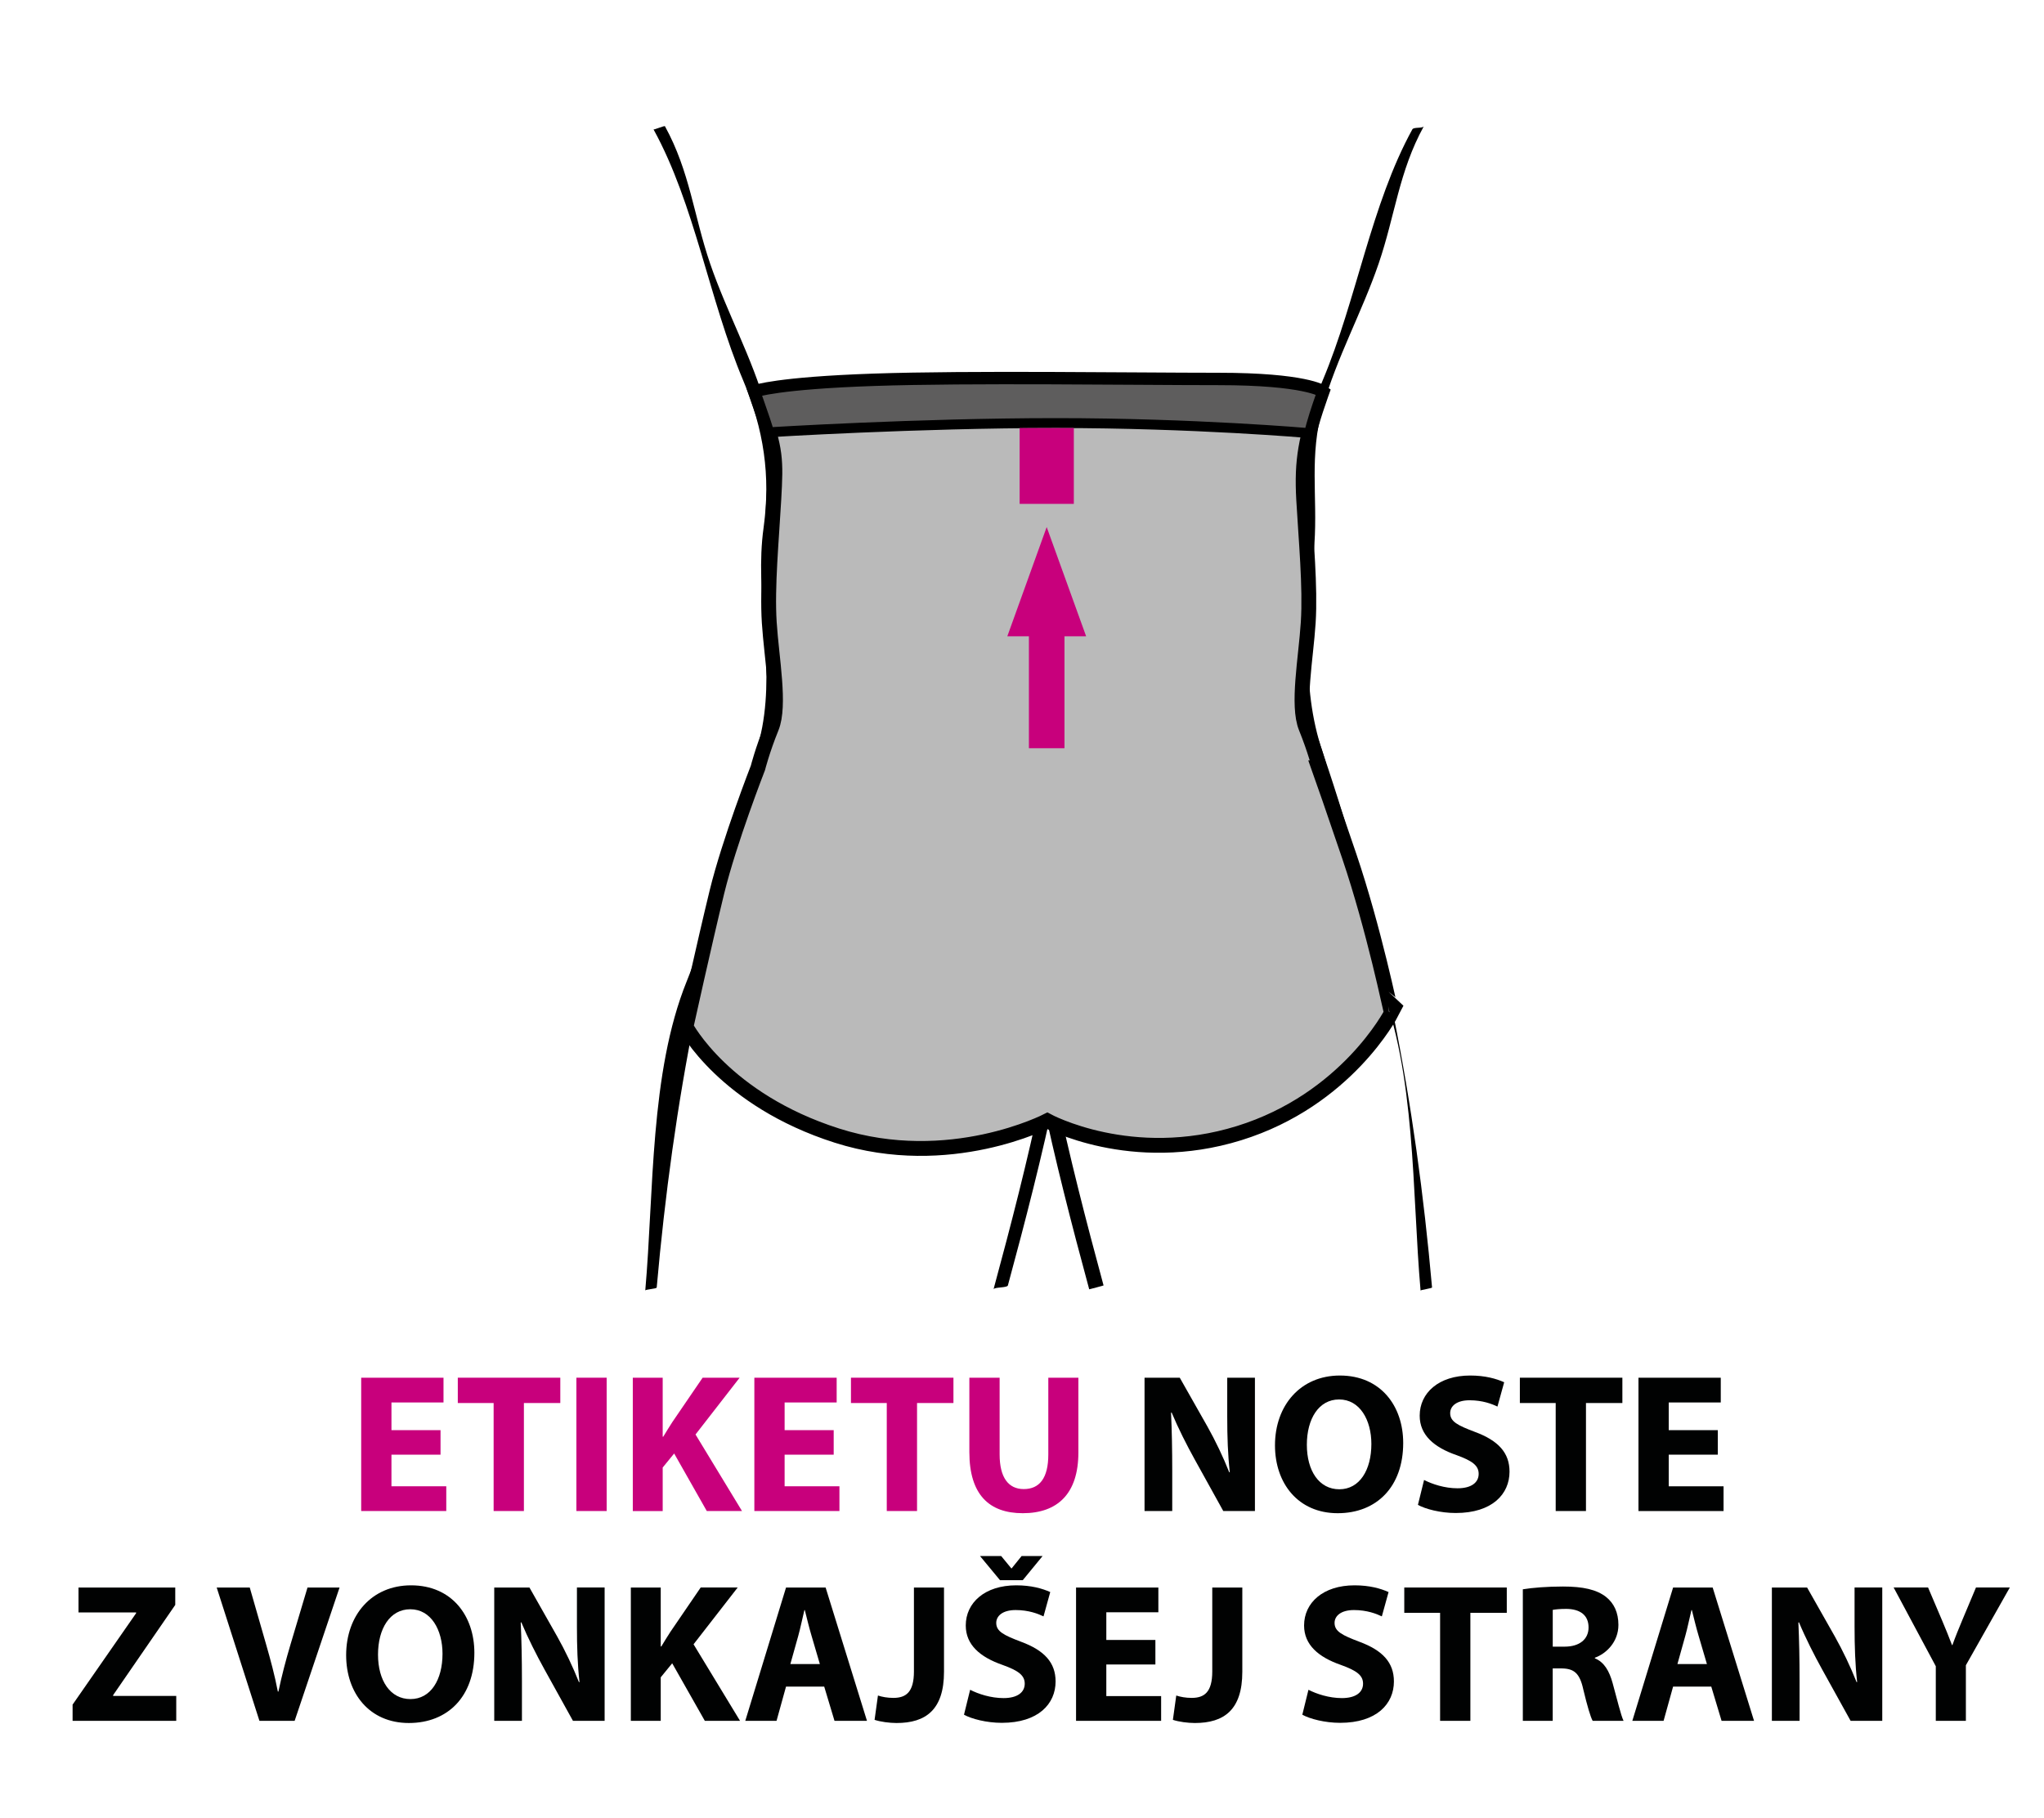 <?xml version="1.0" encoding="utf-8"?>
<!-- Generator: Adobe Illustrator 16.0.0, SVG Export Plug-In . SVG Version: 6.00 Build 0)  -->
<!DOCTYPE svg PUBLIC "-//W3C//DTD SVG 1.1//EN" "http://www.w3.org/Graphics/SVG/1.1/DTD/svg11.dtd">
<svg version="1.1" id="Vrstva_1" xmlns="http://www.w3.org/2000/svg" xmlns:xlink="http://www.w3.org/1999/xlink" x="0px" y="0px"
	 width="103.25px" height="91.856px" viewBox="0 0 103.25 91.856" enable-background="new 0 0 103.25 91.856" xml:space="preserve">
<g>
	<path fill="#C8007C" d="M22.253,73.494h-2.479v1.599h2.769v1.25h-4.298v-6.736h4.158v1.25h-2.629v1.399h2.479V73.494z"/>
	<path fill="#C8007C" d="M24.935,70.885h-1.81v-1.279h5.178v1.279h-1.839v5.457h-1.529V70.885z"/>
	<path fill="#C8007C" d="M30.645,69.606v6.736h-1.529v-6.736H30.645z"/>
	<path fill="#C8007C" d="M31.965,69.606h1.51v2.979h0.029c0.15-0.26,0.311-0.5,0.46-0.74l1.529-2.239h1.869l-2.229,2.869
		l2.349,3.868h-1.779l-1.649-2.908l-0.579,0.709v2.199h-1.51V69.606z"/>
	<path fill="#C8007C" d="M42.113,73.494h-2.479v1.599h2.769v1.25h-4.298v-6.736h4.158v1.25h-2.629v1.399h2.479V73.494z"/>
	<path fill="#C8007C" d="M44.794,70.885h-1.809v-1.279h5.177v1.279h-1.839v5.457h-1.529V70.885z"/>
	<path fill="#C8007C" d="M50.495,69.606v3.878c0,1.159,0.439,1.749,1.219,1.749c0.8,0,1.24-0.56,1.24-1.749v-3.878h1.519v3.778
		c0,2.079-1.049,3.068-2.809,3.068c-1.699,0-2.698-0.939-2.698-3.088v-3.758H50.495z"/>
	<path fill="#010202" d="M57.815,76.342v-6.736h1.779l1.399,2.469c0.399,0.709,0.8,1.549,1.1,2.309h0.029
		c-0.1-0.89-0.13-1.799-0.13-2.809v-1.969h1.399v6.736h-1.599l-1.439-2.599c-0.4-0.72-0.84-1.589-1.17-2.378l-0.029,0.01
		c0.04,0.89,0.06,1.839,0.06,2.938v2.029H57.815z"/>
	<path fill="#010202" d="M70.881,72.904c0,2.208-1.339,3.548-3.308,3.548c-1.999,0-3.169-1.509-3.169-3.428
		c0-2.019,1.29-3.528,3.278-3.528C69.752,69.496,70.881,71.045,70.881,72.904z M66.014,72.994c0,1.319,0.62,2.249,1.64,2.249
		c1.029,0,1.619-0.979,1.619-2.289c0-1.209-0.58-2.249-1.63-2.249C66.614,70.706,66.014,71.685,66.014,72.994z"/>
	<path fill="#010202" d="M71.935,74.773c0.41,0.21,1.039,0.42,1.689,0.42c0.699,0,1.069-0.29,1.069-0.729
		c0-0.42-0.32-0.66-1.13-0.95c-1.119-0.39-1.849-1.009-1.849-1.989c0-1.149,0.959-2.029,2.549-2.029c0.759,0,1.318,0.16,1.719,0.34
		l-0.34,1.229c-0.27-0.13-0.75-0.319-1.409-0.319c-0.66,0-0.979,0.3-0.979,0.649c0,0.43,0.38,0.62,1.249,0.949
		c1.189,0.44,1.749,1.06,1.749,2.009c0,1.129-0.869,2.089-2.719,2.089c-0.77,0-1.528-0.2-1.908-0.41L71.935,74.773z"/>
	<path fill="#010202" d="M78.584,70.885h-1.81v-1.279h5.178v1.279h-1.839v5.457h-1.529V70.885z"/>
	<path fill="#010202" d="M86.773,73.494h-2.479v1.599h2.769v1.25h-4.298v-6.736h4.157v1.25h-2.628v1.399h2.479V73.494z"/>
	<path fill="#010202" d="M3.667,86.123l3.208-4.618v-0.04H3.966v-1.259h4.887v0.879l-3.138,4.558v0.04h3.188v1.259H3.667V86.123z"/>
	<path fill="#010202" d="M13.105,86.942l-2.159-6.736h1.67l0.819,2.849c0.229,0.799,0.439,1.569,0.6,2.409h0.029
		c0.17-0.81,0.38-1.609,0.61-2.379l0.859-2.878h1.619l-2.269,6.736H13.105z"/>
	<path fill="#010202" d="M23.962,83.504c0,2.208-1.34,3.548-3.309,3.548c-1.999,0-3.168-1.509-3.168-3.428
		c0-2.019,1.289-3.528,3.278-3.528C22.833,80.096,23.962,81.646,23.962,83.504z M19.095,83.594c0,1.319,0.619,2.249,1.639,2.249
		c1.029,0,1.619-0.979,1.619-2.289c0-1.209-0.579-2.249-1.629-2.249C19.695,81.306,19.095,82.285,19.095,83.594z"/>
	<path fill="#010202" d="M24.966,86.942v-6.736h1.778l1.399,2.469c0.4,0.709,0.8,1.549,1.1,2.309h0.03
		c-0.101-0.89-0.13-1.799-0.13-2.809v-1.969h1.399v6.736h-1.6l-1.439-2.599c-0.399-0.72-0.839-1.589-1.169-2.378l-0.03,0.01
		c0.04,0.89,0.061,1.839,0.061,2.938v2.029H24.966z"/>
	<path fill="#010202" d="M31.866,80.206h1.51v2.979h0.029c0.15-0.26,0.311-0.5,0.46-0.74l1.529-2.239h1.869l-2.229,2.869
		l2.349,3.868h-1.779l-1.649-2.908l-0.579,0.709v2.199h-1.51V80.206z"/>
	<path fill="#010202" d="M39.705,85.213l-0.479,1.729h-1.579l2.059-6.736h1.999l2.089,6.736h-1.64l-0.52-1.729H39.705z
		 M41.414,84.074l-0.42-1.429c-0.12-0.399-0.239-0.899-0.34-1.299h-0.02c-0.101,0.4-0.2,0.91-0.31,1.299l-0.4,1.429H41.414z"/>
	<path fill="#010202" d="M46.165,80.206h1.52v4.258c0,1.919-0.92,2.588-2.398,2.588c-0.351,0-0.81-0.06-1.109-0.16l0.17-1.229
		c0.209,0.07,0.479,0.12,0.779,0.12c0.64,0,1.039-0.29,1.039-1.339V80.206z"/>
	<path fill="#010202" d="M49.005,85.373c0.41,0.21,1.039,0.42,1.689,0.42c0.699,0,1.069-0.29,1.069-0.729
		c0-0.42-0.32-0.66-1.13-0.95c-1.119-0.39-1.849-1.009-1.849-1.989c0-1.149,0.959-2.029,2.549-2.029c0.759,0,1.318,0.16,1.719,0.34
		l-0.34,1.229c-0.27-0.13-0.75-0.32-1.409-0.32c-0.66,0-0.979,0.3-0.979,0.65c0,0.43,0.38,0.62,1.249,0.95
		c1.189,0.439,1.749,1.059,1.749,2.009c0,1.129-0.869,2.089-2.719,2.089c-0.77,0-1.528-0.2-1.908-0.41L49.005,85.373z
		 M50.514,79.836l-1.009-1.219h1.069l0.51,0.62h0.02l0.5-0.62h1.06l-1,1.219H50.514z"/>
	<path fill="#010202" d="M58.363,84.094h-2.479v1.599h2.769v1.25h-4.298v-6.736h4.158v1.25h-2.629v1.399h2.479V84.094z"/>
	<path fill="#010202" d="M61.235,80.206h1.519v4.258c0,1.919-0.919,2.588-2.398,2.588c-0.35,0-0.81-0.06-1.109-0.16l0.17-1.229
		c0.21,0.07,0.479,0.12,0.779,0.12c0.64,0,1.04-0.29,1.04-1.339V80.206z"/>
	<path fill="#010202" d="M66.095,85.373c0.41,0.21,1.039,0.42,1.689,0.42c0.699,0,1.069-0.29,1.069-0.729
		c0-0.42-0.32-0.66-1.13-0.95c-1.119-0.39-1.849-1.009-1.849-1.989c0-1.149,0.959-2.029,2.549-2.029c0.759,0,1.318,0.16,1.719,0.34
		l-0.34,1.229c-0.27-0.13-0.75-0.32-1.409-0.32c-0.66,0-0.979,0.3-0.979,0.65c0,0.43,0.38,0.62,1.249,0.95
		c1.189,0.439,1.749,1.059,1.749,2.009c0,1.129-0.869,2.089-2.719,2.089c-0.77,0-1.528-0.2-1.908-0.41L66.095,85.373z"/>
	<path fill="#010202" d="M72.745,81.485h-1.81v-1.279h5.178v1.279h-1.839v5.457h-1.529V81.485z"/>
	<path fill="#010202" d="M76.925,80.296c0.489-0.08,1.219-0.14,2.028-0.14c1,0,1.699,0.15,2.179,0.53c0.4,0.32,0.62,0.79,0.62,1.409
		c0,0.859-0.609,1.449-1.189,1.659v0.03c0.47,0.19,0.729,0.64,0.899,1.259c0.21,0.76,0.42,1.639,0.55,1.899h-1.56
		c-0.109-0.19-0.27-0.74-0.47-1.569c-0.18-0.839-0.47-1.069-1.089-1.079h-0.46v2.648h-1.509V80.296z M78.434,83.194h0.6
		c0.76,0,1.21-0.38,1.21-0.969c0-0.62-0.42-0.93-1.12-0.939c-0.369,0-0.579,0.03-0.689,0.05V83.194z"/>
	<path fill="#010202" d="M84.514,85.213l-0.48,1.729h-1.579l2.06-6.736h1.998l2.09,6.736h-1.64l-0.52-1.729H84.514z M86.223,84.074
		l-0.42-1.429c-0.12-0.399-0.24-0.899-0.34-1.299h-0.021c-0.1,0.4-0.199,0.91-0.31,1.299l-0.399,1.429H86.223z"/>
	<path fill="#010202" d="M89.504,86.942v-6.736h1.779l1.399,2.469c0.399,0.709,0.8,1.549,1.1,2.309h0.029
		c-0.1-0.89-0.13-1.799-0.13-2.809v-1.969h1.399v6.736h-1.599l-1.439-2.599c-0.399-0.72-0.84-1.589-1.169-2.378l-0.03,0.01
		c0.04,0.89,0.06,1.839,0.06,2.938v2.029H89.504z"/>
	<path fill="#010202" d="M97.784,86.942v-2.758l-2.129-3.978h1.739l0.689,1.619c0.21,0.49,0.35,0.85,0.52,1.289h0.021
		c0.149-0.419,0.31-0.809,0.51-1.289l0.68-1.619h1.709l-2.219,3.928v2.809H97.784z"/>
</g>
<g>
	<g>
		<g>
			<g>
				<path d="M33.173,65.047c0.829-9.365,2.497-18.161,5.518-27.017c1.185-3.476,0.661-6.977,0.425-10.545
					c-0.163-2.459,0.274-4.426-0.423-6.918c-0.691-2.472-1.987-4.811-2.821-7.248c-0.828-2.421-1.025-4.654-2.282-6.939
					c-0.025-0.046-0.559,0.193-0.579,0.155c2.089,3.799,2.812,8.606,4.529,12.683c1.041,2.47,1.395,4.817,1.03,7.455
					c-0.463,3.346,0.566,6.652-0.068,10.069c-0.389,2.097-1.468,3.947-1.918,6.022c-0.53,2.438-0.973,4.531-1.897,6.819
					c-1.867,4.62-1.655,10.681-2.092,15.619C32.599,65.139,33.167,65.12,33.173,65.047L33.173,65.047z"/>
			</g>
		</g>
	</g>
	<g>
		<g>
			<path d="M50.912,64.945c0.884-3.261,1.727-6.525,2.417-9.833c-0.022,0.105-0.701,0.079-0.725,0.194
				c-0.689,3.308-1.533,6.572-2.417,9.833C50.219,65.022,50.877,65.071,50.912,64.945L50.912,64.945z"/>
		</g>
	</g>
	<g>
		<g>
			<g>
				<path d="M72.338,65.047c-0.829-9.365-2.497-18.161-5.517-27.017c-1.185-3.476-0.661-6.977-0.425-10.545
					c0.163-2.459-0.274-4.426,0.423-6.918c0.691-2.472,1.987-4.811,2.821-7.248c0.828-2.421,1.025-4.654,2.282-6.939
					c-0.065,0.118-0.511,0.031-0.579,0.155c-2.09,3.799-2.812,8.606-4.529,12.683c-1.041,2.47-1.396,4.817-1.03,7.455
					c0.463,3.346-0.566,6.652,0.067,10.069c0.389,2.097,1.468,3.947,1.918,6.022c0.53,2.438,0.973,4.531,1.897,6.819
					c1.867,4.62,1.655,10.681,2.092,15.619C71.756,65.173,72.342,65.086,72.338,65.047L72.338,65.047z"/>
			</g>
		</g>
	</g>
	<g>
		<g>
			<path d="M55.745,64.945c-0.884-3.261-1.728-6.525-2.417-9.833c0.001,0.008-0.729,0.175-0.725,0.194
				c0.69,3.308,1.533,6.572,2.417,9.833C55.022,65.145,55.746,64.95,55.745,64.945L55.745,64.945z"/>
		</g>
	</g>
	<path fill="#BABABA" stroke="#000000" stroke-width="0.75" stroke-miterlimit="10" d="M68.154,43.25
		c-0.845-2.493-1.317-3.84-1.536-4.454h0.038c0,0-0.229-0.903-0.687-2.033c-0.46-1.129,0-3.502,0.114-5.31
		c0.114-1.807-0.114-4.179-0.229-6.212c-0.112-1.998,0.107-3.123,0.874-5.304c0.014-0.039,0.027-0.079,0.041-0.118
		c0,0-0.845-0.611-5.22-0.611s-12.541-0.125-17.416,0.042s-5.961,0.569-5.961,0.569l0.231,0.665
		c0.802,2.259,0.798,2.724,0.684,4.757c-0.113,2.034-0.344,4.405-0.229,6.212c0.115,1.808,0.572,4.181,0.115,5.31
		c-0.459,1.129-0.688,2.033-0.688,2.033s-1.445,3.704-2.07,6.266s-1.563,6.813-1.563,6.813s1.938,3.688,7.625,5.5
		s10.625-0.75,10.625-0.75s4.25,2.313,9.688,0.625s7.688-6.063,7.688-6.063S69.404,46.938,68.154,43.25z"/>
	<path fill="#5E5D5D" stroke="#000000" stroke-width="0.5" stroke-miterlimit="10" d="M66.125,21.882
		c0.143-0.576,0.341-1.198,0.604-1.944c0.014-0.039,0.027-0.079,0.041-0.118c0,0-0.845-0.611-5.22-0.611s-12.541-0.125-17.416,0.042
		s-5.961,0.569-5.961,0.569l0.231,0.665c0.191,0.538,0.337,0.975,0.446,1.354c0,0,7.491-0.464,14.491-0.464
		S66.125,21.882,66.125,21.882z"/>
	<g>
		<rect x="51.974" y="30.291" fill-rule="evenodd" clip-rule="evenodd" fill="#C8007C" width="1.797" height="7.512"/>
		<polygon fill-rule="evenodd" clip-rule="evenodd" fill="#C8007C" points="54.865,32.148 50.883,32.148 52.872,26.628 		"/>
	</g>
	<rect x="51.505" y="21.625" fill-rule="evenodd" clip-rule="evenodd" fill="#C8007C" width="2.738" height="3.832"/>
</g>
</svg>
